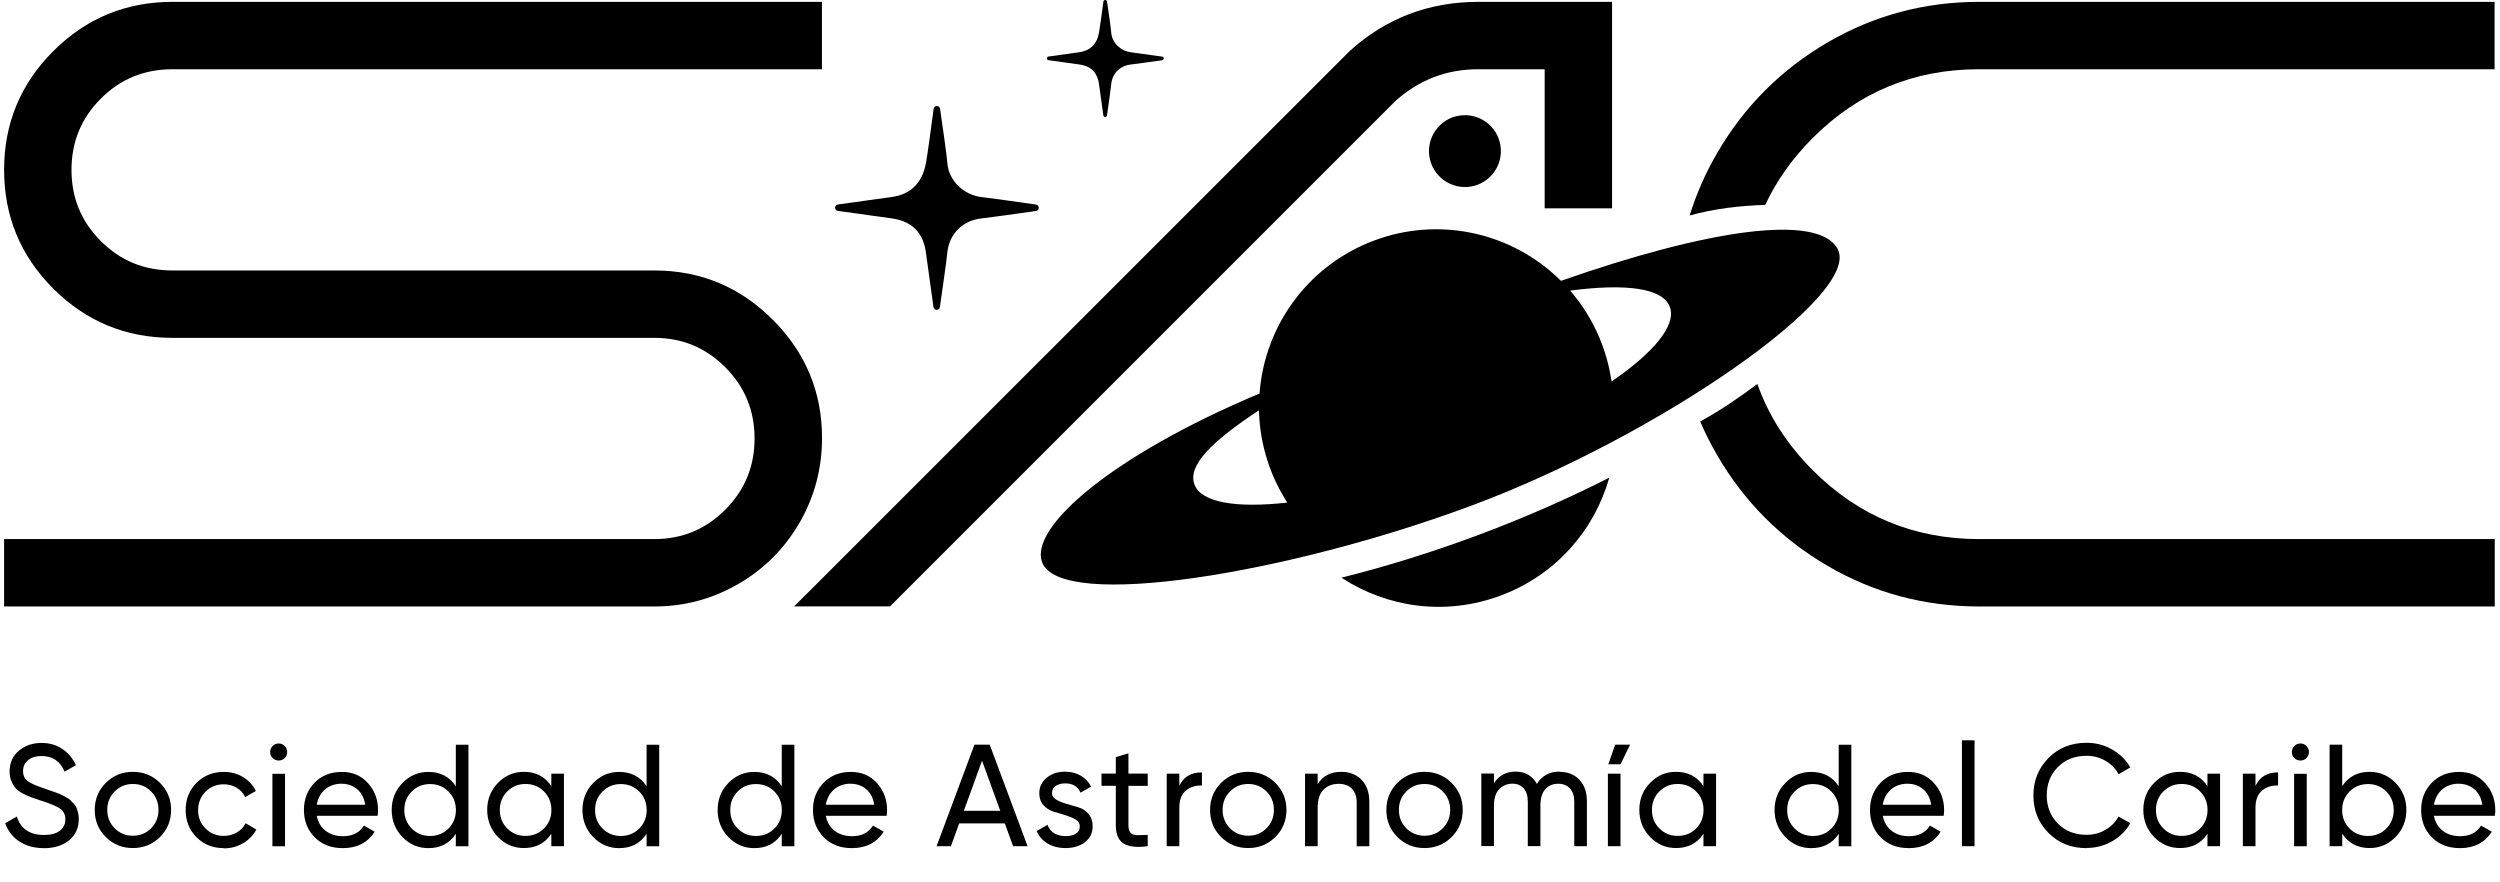 <?xml version="1.0" encoding="UTF-8"?><svg id="Layer_2" xmlns="http://www.w3.org/2000/svg" xmlns:xlink="http://www.w3.org/1999/xlink" viewBox="0 0 322.77 113.9"><defs><style>.cls-1{clip-path:url(#clippath);}.cls-2{fill:none;}.cls-2,.cls-3{stroke-width:0px;}</style><clipPath id="clippath"><rect class="cls-2" width="322.77" height="113.9"/></clipPath></defs><g id="Layer_1-2"><g class="cls-1"><path class="cls-3" d="m22.27.24h83.85v8.7H22.27c-3.64,0-6.73,1.26-9.25,3.79-2.53,2.53-3.79,5.59-3.79,9.2s1.26,6.67,3.79,9.2c2.53,2.53,5.61,3.79,9.25,3.79h62.22c5.95,0,11.04,2.12,15.28,6.36,4.24,4.24,6.36,9.33,6.36,15.27,0,3.94-.97,7.58-2.9,10.93-1.93,3.34-4.57,5.98-7.92,7.92-3.34,1.93-6.95,2.9-10.82,2.9H.53v-8.7h83.96c3.57,0,6.62-1.26,9.14-3.79,2.53-2.53,3.79-5.59,3.79-9.2s-1.26-6.67-3.79-9.2c-2.53-2.53-5.57-3.79-9.14-3.79H22.27c-6.02,0-11.15-2.12-15.39-6.35C2.64,33.03.53,27.91.53,21.93S2.64,10.84,6.88,6.6C11.12,2.36,16.25.24,22.27.24"/><path class="cls-3" d="m190.85.24h17.28v26.66h-8.7V8.94h-8.59c-4.09,0-7.66,1.38-10.7,4.12l-65.23,65.23h-12.38L174.24,6.6c4.68-4.24,10.22-6.36,16.61-6.36"/><path class="cls-3" d="m187.94,15.03c2.48-.66,5.02.81,5.68,3.28.66,2.47-.81,5.02-3.28,5.68-2.48.66-5.02-.81-5.69-3.28-.66-2.47.81-5.02,3.28-5.69"/><path class="cls-3" d="m126.7,25.44c-2.2-.26-4.2-2.02-4.39-4.39-.09-1.11-.57-4.48-.94-7-.07-.48-.76-.48-.83,0-.33,2.52-.79,5.9-.99,6.99-.49,2.7-2.09,4.07-4.39,4.39-1.1.15-4.47.62-6.98.97-.48.07-.48.76,0,.83,2.51.35,5.88.82,6.98.97,2.92.39,4.1,2.25,4.38,4.39.15,1.11.63,4.53.98,7.05.07.48.76.48.83,0,.36-2.52.85-5.94.96-7.05.25-2.46,2.05-4.13,4.39-4.39,1.11-.12,4.53-.6,7.05-.96.48-.07.48-.76,0-.83-2.52-.36-5.94-.84-7.05-.97"/><path class="cls-3" d="m145.99,6.74c-1.26-.15-2.41-1.16-2.52-2.52-.05-.64-.33-2.57-.54-4.01-.04-.28-.44-.27-.47,0-.19,1.44-.46,3.38-.57,4.01-.28,1.55-1.2,2.33-2.52,2.52-.63.09-2.56.36-4,.56-.28.04-.28.44,0,.47,1.44.2,3.37.47,4.01.56,1.68.22,2.35,1.29,2.51,2.52.09.64.36,2.6.56,4.05.04.27.43.28.47,0,.21-1.45.49-3.41.55-4.05.14-1.41,1.18-2.37,2.52-2.52.64-.07,2.6-.35,4.05-.55.27-.04.27-.44,0-.47-1.45-.2-3.41-.48-4.05-.56"/><path class="cls-3" d="m190.85,69.08c-6.05,2.25-12.04,4.11-17.66,5.5,5.9,3.87,13.46,4.97,20.56,2.31,7.11-2.64,12.11-8.44,14.02-15.22-5.15,2.63-10.89,5.15-16.92,7.41m46.39-36.97c-2.56-4.61-16.9-2.44-35.71,4.15-.27-.28-.54-.53-.82-.78-6.12-5.52-15.04-7.51-23.29-4.43-8.25,3.09-13.68,10.43-14.69,18.62-.04.38-.09.77-.12,1.14-19.14,8.04-29.73,17.31-28.07,21.78,2.37,6.33,31.91,1.48,55.63-7.38,23.74-8.86,50.35-27.18,47.07-33.09m-83.03,30.41c-.92-2.47,2.37-5.62,8.33-9.56,0,.37.01.12.02.49.1,2.35.57,4.71,1.43,7.03.46,1.23,1.02,2.41,1.67,3.51.17.3.34.59.53.89-6.56.73-11.11.01-11.98-2.35m53.86-13.3c-.06-.33-.11-.68-.18-1.01-.23-1.26-.58-2.51-1.04-3.74-.87-2.32-2.07-4.41-3.53-6.24-.23-.29-.34-.45-.6-.73,7.1-.93,11.95-.37,12.87,2.11.88,2.35-2.08,5.89-7.52,9.62"/><path class="cls-3" d="m5.64,109.5c-1.22,0-2.27-.29-3.14-.86-.87-.57-1.48-1.36-1.83-2.36l1.5-.86c.51,1.59,1.68,2.38,3.5,2.38.9,0,1.59-.18,2.06-.55.47-.37.71-.86.71-1.47s-.24-1.09-.71-1.4c-.47-.31-1.27-.64-2.38-.99-.54-.19-.96-.33-1.25-.43-.29-.1-.65-.26-1.08-.48-.43-.22-.75-.44-.96-.67-.21-.23-.4-.53-.57-.91-.17-.38-.25-.8-.25-1.27,0-1.14.4-2.04,1.2-2.71.8-.67,1.77-1,2.92-1,1.04,0,1.94.26,2.71.79.77.52,1.34,1.22,1.73,2.08l-1.46.84c-.56-1.35-1.55-2.02-2.98-2.02-.71,0-1.29.17-1.72.52-.44.35-.66.82-.66,1.42s.21,1.01.62,1.31c.41.3,1.12.61,2.14.94.35.13.61.22.76.27.15.05.39.14.71.25.32.11.55.21.7.28.15.08.35.18.61.32s.45.27.57.39c.12.12.27.28.44.46s.29.37.36.55.14.4.2.65.08.5.08.78c0,1.15-.42,2.06-1.25,2.74-.84.68-1.93,1.02-3.28,1.02Z"/><path class="cls-3" d="m20.65,108.07c-.96.95-2.13,1.42-3.5,1.42s-2.54-.47-3.49-1.42c-.96-.95-1.43-2.12-1.43-3.5s.48-2.55,1.43-3.5c.96-.95,2.12-1.42,3.49-1.42s2.54.47,3.5,1.42c.96.95,1.44,2.12,1.44,3.5s-.48,2.55-1.44,3.5Zm-3.5-.17c.94,0,1.72-.32,2.36-.96.64-.64.95-1.43.95-2.38s-.32-1.74-.95-2.38c-.64-.64-1.42-.96-2.36-.96s-1.7.32-2.34.96-.96,1.43-.96,2.38.32,1.74.96,2.38c.64.64,1.42.96,2.34.96Z"/><path class="cls-3" d="m28.89,109.5c-1.41,0-2.58-.47-3.52-1.41-.94-.94-1.4-2.11-1.4-3.51s.47-2.57,1.4-3.51c.94-.94,2.11-1.41,3.52-1.41.92,0,1.75.22,2.49.67.74.44,1.29,1.04,1.65,1.79l-1.37.79c-.24-.5-.6-.9-1.1-1.2-.49-.3-1.05-.45-1.68-.45-.94,0-1.72.32-2.35.96s-.95,1.43-.95,2.38.31,1.72.95,2.36,1.41.96,2.35.96c.62,0,1.19-.15,1.69-.44.5-.29.88-.69,1.14-1.19l1.39.81c-.4.74-.97,1.33-1.72,1.77-.75.44-1.58.66-2.49.66Z"/><path class="cls-3" d="m35.99,98.19c-.31,0-.57-.11-.79-.32-.21-.21-.32-.47-.32-.77s.11-.56.32-.78c.21-.22.47-.33.79-.33s.56.11.77.33c.21.22.32.48.32.78s-.11.56-.32.77c-.21.21-.47.32-.77.32Zm-.82,11.07v-9.36h1.63v9.36h-1.63Z"/><path class="cls-3" d="m40.9,105.32c.16.84.55,1.49,1.15,1.95.61.46,1.35.69,2.24.69,1.24,0,2.13-.46,2.7-1.37l1.39.79c-.91,1.41-2.28,2.12-4.12,2.12-1.49,0-2.69-.46-3.62-1.39s-1.4-2.11-1.4-3.53.46-2.58,1.37-3.52c.91-.94,2.09-1.4,3.54-1.4,1.37,0,2.49.48,3.36,1.45.87.97,1.3,2.13,1.3,3.49,0,.24-.02.48-.06.73h-7.85Zm3.24-4.14c-.87,0-1.6.25-2.17.74s-.93,1.15-1.07,1.98h6.25c-.14-.89-.49-1.56-1.05-2.02-.56-.46-1.22-.69-1.97-.69Z"/><path class="cls-3" d="m58.85,96.15h1.63v13.11h-1.63v-1.61c-.81,1.24-1.99,1.85-3.54,1.85-1.31,0-2.43-.48-3.35-1.43s-1.39-2.12-1.39-3.49.46-2.54,1.39-3.49,2.04-1.43,3.35-1.43c1.55,0,2.73.62,3.54,1.85v-5.36Zm-3.33,11.78c.95,0,1.74-.32,2.38-.96.64-.64.96-1.44.96-2.39s-.32-1.74-.96-2.39c-.64-.64-1.43-.96-2.38-.96s-1.72.32-2.36.96c-.64.64-.96,1.44-.96,2.39s.32,1.75.96,2.39c.64.64,1.42.96,2.36.96Z"/><path class="cls-3" d="m71.18,99.89h1.63v9.36h-1.63v-1.61c-.81,1.24-1.99,1.85-3.54,1.85-1.31,0-2.43-.48-3.35-1.43s-1.39-2.12-1.39-3.49.46-2.54,1.39-3.49,2.04-1.43,3.35-1.43c1.55,0,2.73.62,3.54,1.85v-1.61Zm-3.33,8.03c.95,0,1.74-.32,2.38-.96.64-.64.96-1.44.96-2.39s-.32-1.74-.96-2.39c-.64-.64-1.43-.96-2.38-.96s-1.72.32-2.36.96c-.64.64-.96,1.44-.96,2.39s.32,1.75.96,2.39c.64.64,1.42.96,2.36.96Z"/><path class="cls-3" d="m83.48,96.15h1.63v13.11h-1.63v-1.61c-.81,1.24-1.99,1.85-3.54,1.85-1.31,0-2.43-.48-3.35-1.43s-1.39-2.12-1.39-3.49.46-2.54,1.39-3.49,2.04-1.43,3.35-1.43c1.55,0,2.73.62,3.54,1.85v-5.36Zm-3.33,11.78c.95,0,1.74-.32,2.38-.96.64-.64.96-1.44.96-2.39s-.32-1.74-.96-2.39c-.64-.64-1.43-.96-2.38-.96s-1.72.32-2.36.96c-.64.64-.96,1.44-.96,2.39s.32,1.75.96,2.39c.64.64,1.42.96,2.36.96Z"/><path class="cls-3" d="m100.93,96.15h1.63v13.11h-1.63v-1.61c-.81,1.24-1.99,1.85-3.54,1.85-1.31,0-2.43-.48-3.35-1.43s-1.39-2.12-1.39-3.49.46-2.54,1.39-3.49,2.04-1.43,3.35-1.43c1.55,0,2.73.62,3.54,1.85v-5.36Zm-3.33,11.78c.95,0,1.74-.32,2.38-.96.64-.64.96-1.44.96-2.39s-.32-1.74-.96-2.39c-.64-.64-1.43-.96-2.38-.96s-1.72.32-2.36.96c-.64.64-.96,1.44-.96,2.39s.32,1.75.96,2.39c.64.64,1.42.96,2.36.96Z"/><path class="cls-3" d="m106.62,105.32c.16.84.55,1.49,1.15,1.95.61.46,1.35.69,2.24.69,1.24,0,2.13-.46,2.7-1.37l1.39.79c-.91,1.41-2.28,2.12-4.12,2.12-1.49,0-2.69-.46-3.62-1.39s-1.4-2.11-1.4-3.53.46-2.58,1.37-3.52c.91-.94,2.09-1.4,3.54-1.4,1.37,0,2.49.48,3.36,1.45.87.97,1.3,2.13,1.3,3.49,0,.24-.02.48-.06.73h-7.85Zm3.24-4.14c-.87,0-1.6.25-2.17.74s-.93,1.15-1.07,1.98h6.25c-.14-.89-.49-1.56-1.05-2.02-.56-.46-1.22-.69-1.97-.69Z"/><path class="cls-3" d="m130.8,109.25l-1.07-2.94h-5.89l-1.07,2.94h-1.85l4.89-13.11h1.97l4.89,13.11h-1.85Zm-6.37-4.57h4.71l-2.35-6.47-2.35,6.47Z"/><path class="cls-3" d="m135.82,102.39c0,.35.18.64.55.85.37.21.81.4,1.31.54s1.02.3,1.54.45.95.43,1.31.85c.36.42.54.95.54,1.6,0,.85-.33,1.53-.98,2.04s-1.5.77-2.52.77c-.91,0-1.69-.2-2.34-.6s-1.11-.93-1.39-1.59l1.4-.81c.15.45.43.81.84,1.07.41.26.91.39,1.48.39.54,0,.98-.1,1.33-.31.35-.21.52-.53.52-.96,0-.36-.18-.65-.54-.87-.36-.22-.8-.4-1.31-.56-.51-.15-1.02-.31-1.53-.46-.51-.16-.95-.43-1.31-.83-.36-.4-.54-.91-.54-1.54,0-.81.31-1.48.95-2,.63-.52,1.42-.79,2.37-.79.76,0,1.44.17,2.03.51.59.34,1.04.82,1.34,1.43l-1.37.77c-.34-.8-1-1.2-2-1.2-.46,0-.86.11-1.18.32-.32.21-.49.52-.49.91Z"/><path class="cls-3" d="m148.18,101.46h-2.49v5.08c0,.46.09.79.27.98.18.19.46.29.83.3.37,0,.84,0,1.39-.03v1.46c-1.42.19-2.47.07-3.13-.35-.66-.42-.99-1.21-.99-2.37v-5.08h-1.85v-1.57h1.85v-2.13l1.63-.49v2.62h2.49v1.57Z"/><path class="cls-3" d="m152.26,101.46c.54-1.16,1.51-1.74,2.92-1.74v1.7c-.8-.04-1.49.17-2.06.64-.57.46-.86,1.21-.86,2.23v4.96h-1.63v-9.36h1.63v1.57Z"/><path class="cls-3" d="m164.65,108.07c-.96.95-2.13,1.42-3.5,1.42s-2.54-.47-3.49-1.42c-.96-.95-1.43-2.12-1.43-3.5s.48-2.55,1.43-3.5c.96-.95,2.12-1.42,3.49-1.42s2.54.47,3.5,1.42c.96.95,1.44,2.12,1.44,3.5s-.48,2.55-1.44,3.5Zm-3.5-.17c.94,0,1.72-.32,2.36-.96.64-.64.96-1.43.96-2.38s-.32-1.74-.96-2.38-1.42-.96-2.36-.96-1.7.32-2.34.96-.96,1.43-.96,2.38.32,1.74.96,2.38c.64.64,1.42.96,2.34.96Z"/><path class="cls-3" d="m173.16,99.65c1.1,0,1.98.35,2.64,1.04.66.69.99,1.63.99,2.82v5.75h-1.63v-5.66c0-.76-.21-1.35-.62-1.77-.41-.42-.98-.63-1.7-.63-.81,0-1.47.25-1.97.76-.5.51-.75,1.28-.75,2.33v4.96h-1.63v-9.36h1.63v1.35c.66-1.06,1.67-1.59,3.03-1.59Z"/><path class="cls-3" d="m187.41,108.07c-.96.95-2.13,1.42-3.5,1.42s-2.54-.47-3.49-1.42c-.96-.95-1.43-2.12-1.43-3.5s.48-2.55,1.43-3.5c.95-.95,2.12-1.42,3.49-1.42s2.54.47,3.5,1.42c.96.95,1.44,2.12,1.44,3.5s-.48,2.55-1.44,3.5Zm-3.5-.17c.94,0,1.72-.32,2.36-.96.64-.64.96-1.43.96-2.38s-.32-1.74-.96-2.38-1.42-.96-2.36-.96-1.7.32-2.34.96-.96,1.43-.96,2.38.32,1.74.96,2.38c.64.64,1.42.96,2.34.96Z"/><path class="cls-3" d="m201.36,99.65c1.05,0,1.9.34,2.55,1.02.65.68.97,1.6.97,2.76v5.82h-1.63v-5.77c0-.72-.19-1.29-.56-1.69-.38-.4-.87-.6-1.5-.6-.7,0-1.26.23-1.68.7-.42.47-.63,1.18-.63,2.14v5.21h-1.63v-5.77c0-.72-.18-1.29-.53-1.69-.36-.4-.84-.6-1.45-.6-.69,0-1.26.24-1.71.71-.46.47-.68,1.19-.68,2.13v5.21h-1.63v-9.36h1.63v1.25c.64-1,1.57-1.5,2.79-1.5s2.18.53,2.75,1.59c.65-1.06,1.63-1.59,2.94-1.59Z"/><path class="cls-3" d="m207.59,109.25v-9.36h1.63v9.36h-1.63Zm.06-10.58h1.57l1.24-2.53h-1.93l-.88,2.53Z"/><path class="cls-3" d="m219.93,99.89h1.63v9.36h-1.63v-1.61c-.81,1.24-1.99,1.85-3.54,1.85-1.31,0-2.43-.48-3.35-1.43-.92-.96-1.39-2.12-1.39-3.49s.46-2.54,1.39-3.49c.92-.96,2.04-1.43,3.35-1.43,1.55,0,2.73.62,3.54,1.85v-1.61Zm-3.33,8.03c.95,0,1.74-.32,2.38-.96.64-.64.96-1.44.96-2.39s-.32-1.74-.96-2.39c-.64-.64-1.43-.96-2.38-.96s-1.72.32-2.36.96c-.64.64-.96,1.44-.96,2.39s.32,1.75.96,2.39c.64.64,1.42.96,2.36.96Z"/><path class="cls-3" d="m237.39,96.15h1.63v13.11h-1.63v-1.61c-.81,1.24-1.99,1.85-3.54,1.85-1.31,0-2.43-.48-3.35-1.43-.92-.96-1.39-2.12-1.39-3.49s.46-2.54,1.39-3.49c.92-.96,2.04-1.43,3.35-1.43,1.55,0,2.73.62,3.54,1.85v-5.36Zm-3.33,11.78c.95,0,1.74-.32,2.38-.96.64-.64.96-1.44.96-2.39s-.32-1.74-.96-2.39c-.64-.64-1.43-.96-2.38-.96s-1.72.32-2.36.96c-.64.64-.96,1.44-.96,2.39s.32,1.75.96,2.39c.64.64,1.42.96,2.36.96Z"/><path class="cls-3" d="m243.08,105.32c.16.84.55,1.49,1.15,1.95.6.46,1.35.69,2.24.69,1.24,0,2.13-.46,2.7-1.37l1.39.79c-.91,1.41-2.28,2.12-4.12,2.12-1.49,0-2.69-.46-3.62-1.39s-1.39-2.11-1.39-3.53.46-2.58,1.37-3.52c.91-.94,2.09-1.4,3.54-1.4,1.37,0,2.49.48,3.36,1.45.87.97,1.3,2.13,1.3,3.49,0,.24-.02.48-.06.73h-7.85Zm3.24-4.14c-.87,0-1.6.25-2.17.74s-.93,1.15-1.07,1.98h6.25c-.14-.89-.49-1.56-1.05-2.02s-1.22-.69-1.97-.69Z"/><path class="cls-3" d="m253.3,109.25v-13.67h1.63v13.67h-1.63Z"/><path class="cls-3" d="m269.39,109.5c-1.99,0-3.62-.66-4.92-1.97s-1.94-2.92-1.94-4.83.65-3.52,1.94-4.83c1.29-1.31,2.93-1.97,4.92-1.97,1.2,0,2.3.29,3.3.86s1.79,1.35,2.35,2.32l-1.52.88c-.37-.72-.93-1.3-1.68-1.73-.74-.43-1.56-.65-2.46-.65-1.51,0-2.74.49-3.7,1.46-.96.97-1.43,2.19-1.43,3.65s.48,2.66,1.43,3.63,2.19,1.46,3.7,1.46c.9,0,1.72-.21,2.46-.65.74-.43,1.3-1,1.68-1.71l1.52.86c-.55.97-1.33,1.75-2.34,2.33-1.01.58-2.12.87-3.31.87Z"/><path class="cls-3" d="m285,99.89h1.63v9.36h-1.63v-1.61c-.81,1.24-1.99,1.85-3.54,1.85-1.31,0-2.43-.48-3.35-1.43-.92-.96-1.39-2.12-1.39-3.49s.46-2.54,1.39-3.49c.92-.96,2.04-1.43,3.35-1.43,1.55,0,2.73.62,3.54,1.85v-1.61Zm-3.33,8.03c.95,0,1.74-.32,2.38-.96.64-.64.96-1.44.96-2.39s-.32-1.74-.96-2.39c-.64-.64-1.43-.96-2.38-.96s-1.72.32-2.36.96c-.64.64-.96,1.44-.96,2.39s.32,1.75.96,2.39c.64.64,1.42.96,2.36.96Z"/><path class="cls-3" d="m291.2,101.46c.54-1.16,1.51-1.74,2.92-1.74v1.7c-.8-.04-1.49.17-2.06.64s-.86,1.21-.86,2.23v4.96h-1.63v-9.36h1.63v1.57Z"/><path class="cls-3" d="m297.01,98.19c-.31,0-.57-.11-.79-.32s-.32-.47-.32-.77.11-.56.32-.78c.21-.22.47-.33.79-.33s.56.11.77.33c.21.22.32.48.32.78s-.11.56-.32.77-.47.32-.77.32Zm-.82,11.07v-9.36h1.63v9.36h-1.63Z"/><path class="cls-3" d="m305.94,99.65c1.31,0,2.43.48,3.35,1.43s1.39,2.12,1.39,3.49-.46,2.54-1.39,3.49-2.04,1.43-3.35,1.43c-1.55,0-2.73-.62-3.54-1.85v1.61h-1.63v-13.11h1.63v5.36c.81-1.24,1.99-1.85,3.54-1.85Zm-.21,8.28c.94,0,1.72-.32,2.36-.96.64-.64.96-1.44.96-2.39s-.32-1.74-.96-2.39c-.64-.64-1.42-.96-2.36-.96s-1.74.32-2.38.96c-.64.64-.96,1.44-.96,2.39s.32,1.75.96,2.39c.64.64,1.43.96,2.38.96Z"/><path class="cls-3" d="m314.24,105.32c.16.84.55,1.49,1.15,1.95.6.46,1.35.69,2.24.69,1.24,0,2.13-.46,2.7-1.37l1.39.79c-.91,1.41-2.28,2.12-4.12,2.12-1.49,0-2.69-.46-3.62-1.39s-1.39-2.11-1.39-3.53.46-2.58,1.37-3.52c.91-.94,2.09-1.4,3.54-1.4,1.37,0,2.49.48,3.36,1.45.87.97,1.3,2.13,1.3,3.49,0,.24-.02.48-.06.73h-7.85Zm3.24-4.14c-.87,0-1.6.25-2.17.74s-.93,1.15-1.07,1.98h6.25c-.14-.89-.49-1.56-1.05-2.02s-1.22-.69-1.97-.69Z"/><path class="cls-3" d="m234.06,60.73c-3.33-3.33-5.72-7.05-7.17-11.16-2.36,1.77-4.79,3.43-7.38,4.85.64,1.5,1.39,2.97,2.23,4.42,3.49,5.98,8.23,10.72,14.22,14.22,5.98,3.49,12.51,5.24,19.57,5.24h66.56v-8.7h-66.56c-8.4,0-15.55-2.96-21.46-8.86"/><path class="cls-3" d="m255.52.24c-7.06,0-13.59,1.75-19.57,5.24-5.98,3.49-10.72,8.23-14.22,14.22-1.52,2.61-2.72,5.32-3.58,8.12,3.18-.88,6.47-1.26,9.76-1.37,1.46-3.13,3.51-6.02,6.14-8.65,5.91-5.91,13.06-8.86,21.46-8.86h66.56V.24h-66.56Z"/></g></g></svg>